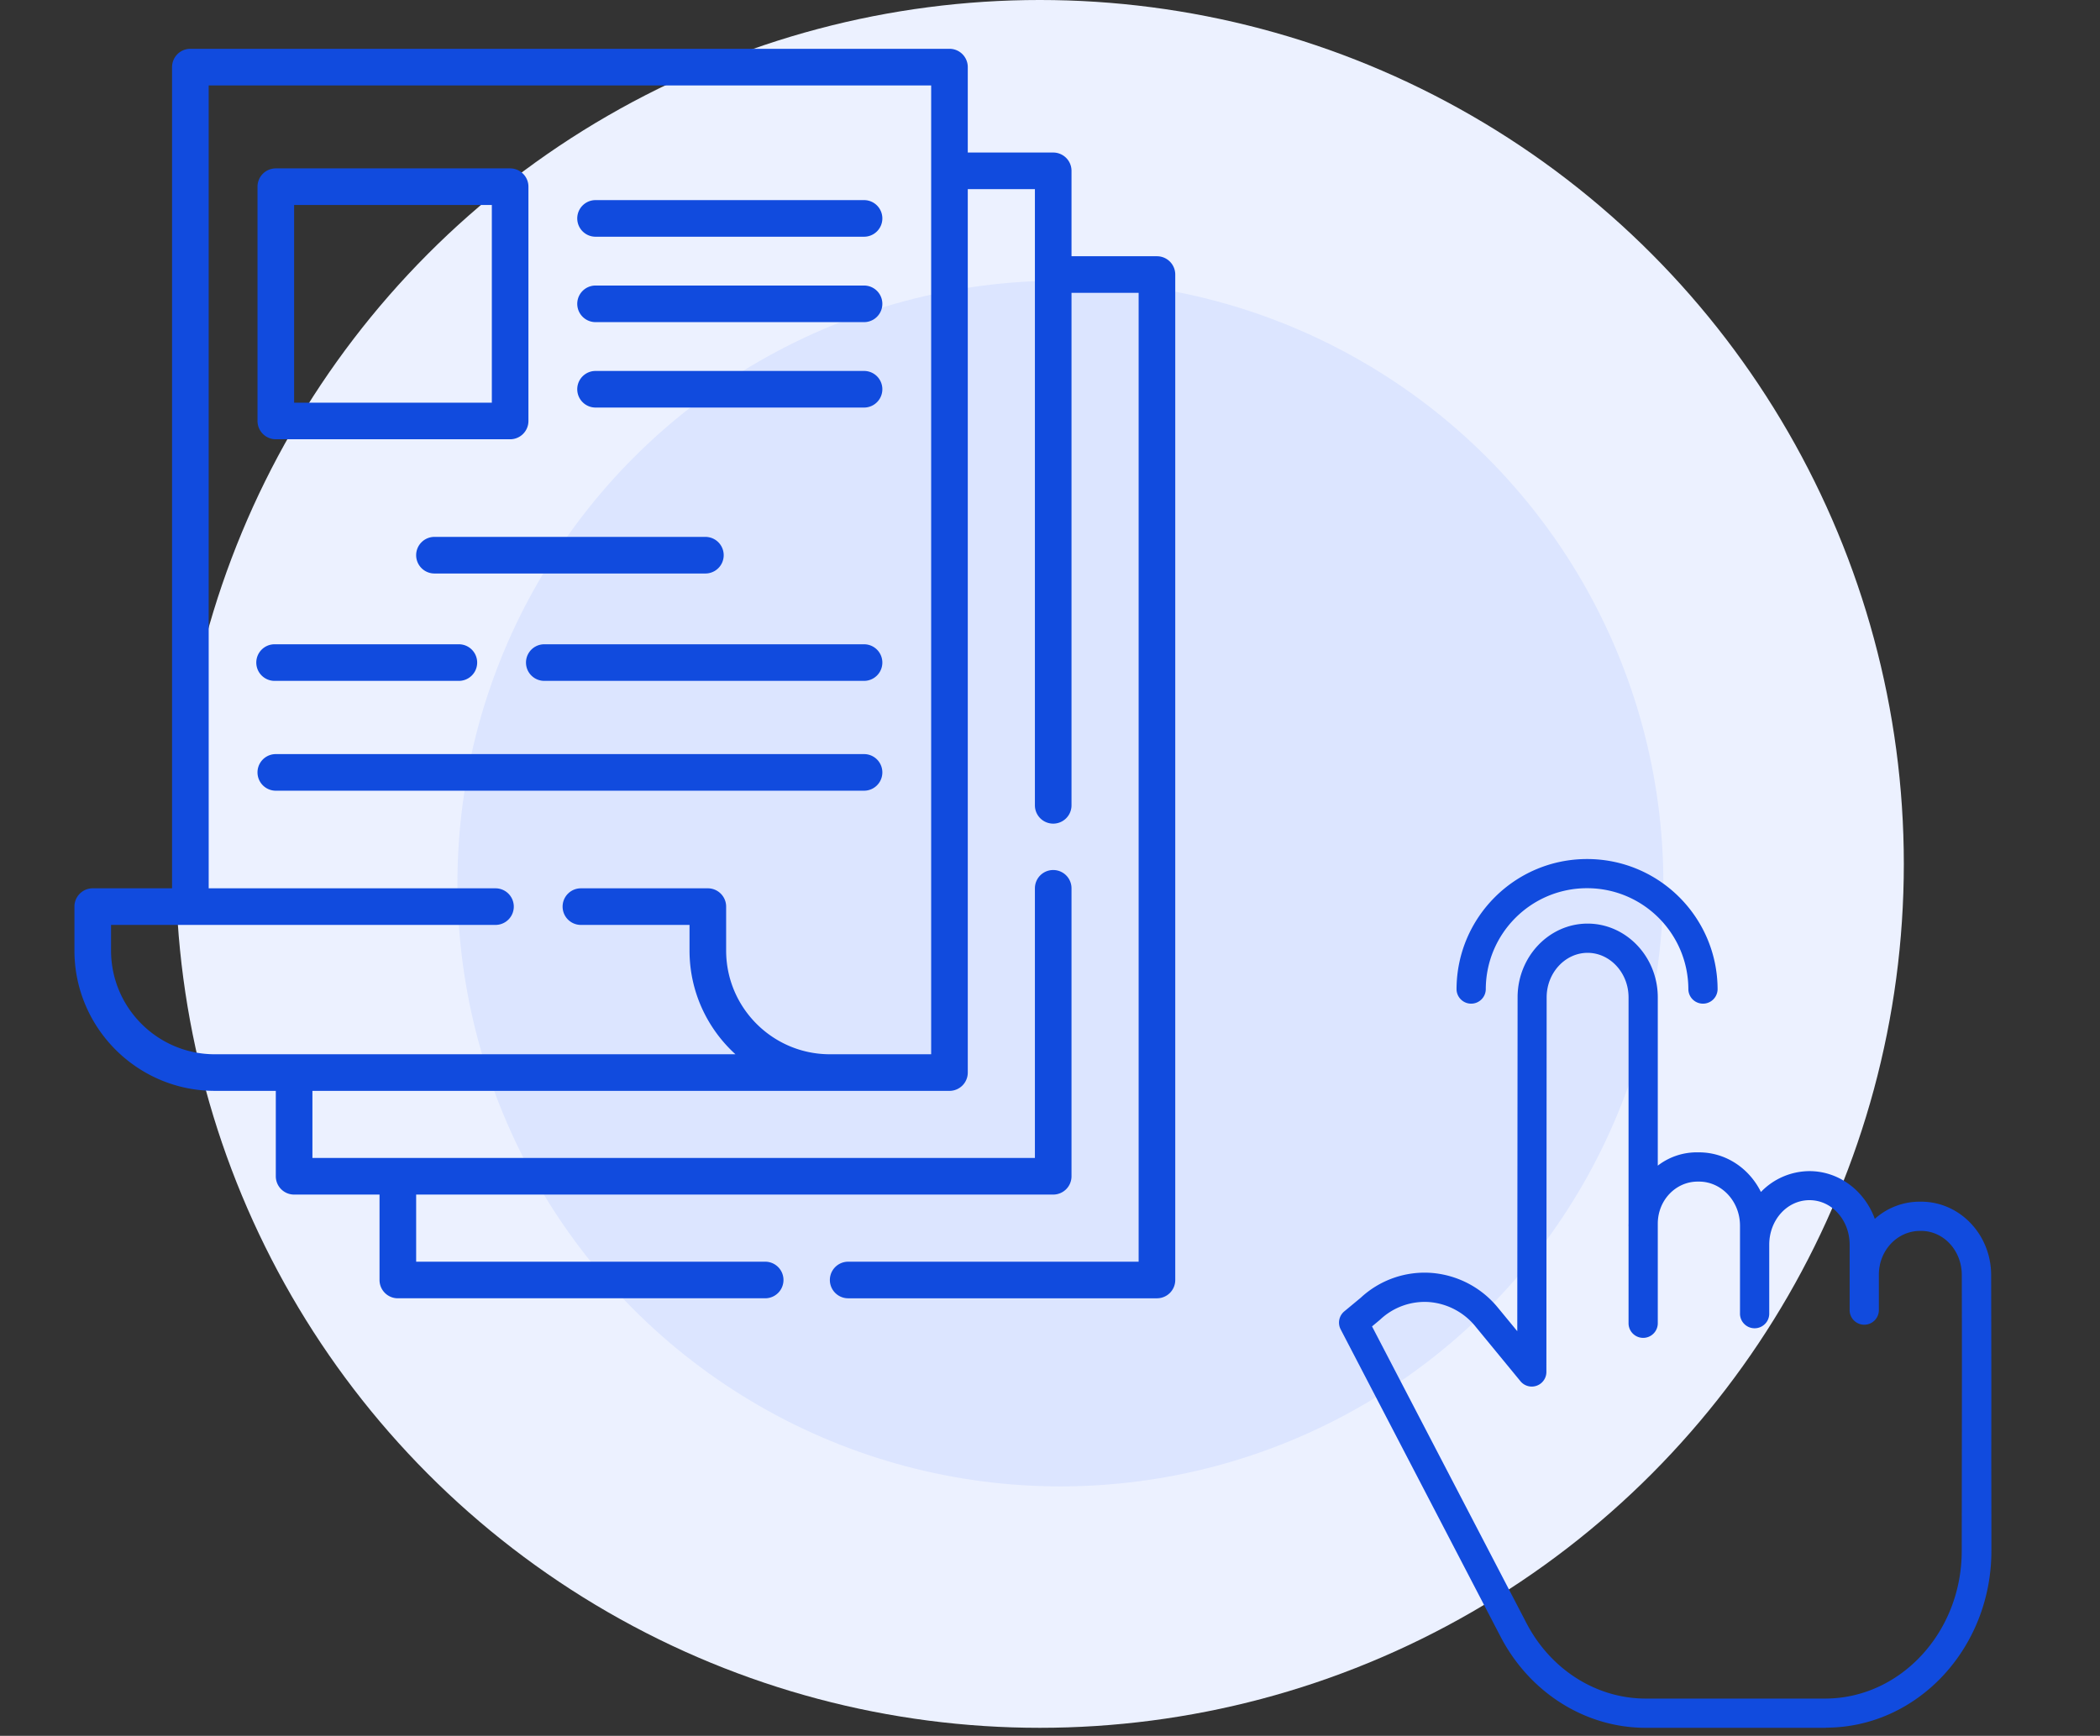 <svg width="202" height="167" fill="none" xmlns="http://www.w3.org/2000/svg"><rect width="100%" height="100%" fill="#333333" stroke="none"/><circle cx="100.017" cy="83.113" r="83.113" fill="#ECF1FF"/><circle cx="102" cy="85" r="58" fill="#DCE5FF"/><g clip-path="url(#clip0)" fill="#114BDE"><path d="M184.8 115.609h-.117a6.442 6.442 0 00-4.344 1.652c-.966-2.672-3.419-4.592-6.292-4.592a6.525 6.525 0 00-4.663 2.006c-1.121-2.271-3.372-3.812-5.959-3.812h-.125a6.118 6.118 0 00-3.837 1.279v-16.19c0-3.913-3.047-7.096-6.752-7.096-3.701 0-6.731 3.18-6.733 7.09l-.031 32.123-1.818-2.208a9.172 9.172 0 00-6.48-3.403 9.026 9.026 0 00-6.759 2.392l-1.581 1.311a1.405 1.405 0 00-.35 1.731l15.379 29.562c2.812 5.402 8.162 8.772 13.962 8.772h17.332v-.015c8.787 0 15.912-7.625 15.921-16.988.004-4.189-.012-7.312-.009-9.842.009-6.771.002-9.269-.015-16.728-.009-3.904-3.034-7.044-6.729-7.044zm3.911 23.762l-.011 9.855c-.008 7.815-5.907 14.187-13.151 14.187h-17.248c-4.748 0-9.143-2.79-11.468-7.258l-14.856-28.547.733-.612c.019-.015.037-.033.055-.048a6.242 6.242 0 014.686-1.684 6.38 6.38 0 014.501 2.384l4.304 5.237a1.407 1.407 0 002.492-.891l.025-36.046c.002-2.36 1.787-4.28 3.94-4.28s3.938 1.922 3.938 4.283v21.734c0 .075-.004.152-.004.228 0 .033.004.067.004.099v9.293a1.406 1.406 0 002.812 0v-9.573c0-2.277 1.739-4.056 3.837-4.056h.125c2.154 0 3.946 1.877 3.946 4.239v8.503a1.407 1.407 0 002.813 0v-6.671c0-2.363 1.706-4.284 3.872-4.284 2.154 0 3.861 1.92 3.861 4.284v6.293a1.406 1.406 0 002.812 0v-3.408c0-2.362 1.8-4.211 3.954-4.211h.117c2.149 0 3.901 1.88 3.906 4.235.017 7.454.014 9.949.005 16.715z"/><path d="M141.511 96.558c.777 0 1.407-.63 1.407-1.406.022-5.365 4.378-9.702 9.743-9.702s9.72 4.337 9.743 9.702a1.406 1.406 0 002.812 0c-.026-6.916-5.639-12.508-12.555-12.508-6.916 0-12.529 5.592-12.556 12.508 0 .777.63 1.406 1.406 1.406z"/></g><g clip-path="url(#clip1)" fill="#114BDE"><path d="M111.287 24.652h-8.218v-8.217a1.76 1.76 0 00-1.761-1.76h-8.217V6.456a1.76 1.76 0 00-1.76-1.761H18.312a1.76 1.76 0 00-1.761 1.76V85.46h-7.63a1.76 1.76 0 00-1.761 1.76v4.227c0 7.444 6.056 13.5 13.5 13.5h5.87v8.217a1.76 1.76 0 001.76 1.761h8.217v8.218c0 .972.789 1.76 1.761 1.76h35.335a1.76 1.76 0 100-3.521H40.03v-6.457h61.278a1.76 1.76 0 001.761-1.761V85.461a1.76 1.76 0 10-3.521 0v25.943H30.052v-6.456H91.33a1.76 1.76 0 001.761-1.761V18.196h6.457v59.282a1.76 1.76 0 103.521 0V28.174h6.457v93.209h-27.94a1.76 1.76 0 100 3.521h29.701a1.76 1.76 0 001.761-1.76v-96.73c0-.974-.789-1.762-1.761-1.762zm-21.718 76.774h-9.743c-5.502 0-9.978-4.476-9.978-9.978v-4.226a1.76 1.76 0 00-1.761-1.761H55.878a1.76 1.76 0 100 3.522h10.448v2.465c0 3.95 1.705 7.507 4.416 9.978H20.661c-5.503 0-9.979-4.476-9.979-9.978v-2.465h36.979a1.76 1.76 0 100-3.522H20.074V8.218h69.495v93.208z"/><path d="M26.53 42.261h22.54a1.76 1.76 0 001.76-1.76V17.96a1.76 1.76 0 00-1.76-1.76H26.53a1.76 1.76 0 00-1.76 1.76V40.5c0 .972.788 1.76 1.76 1.76zm1.761-22.54H47.31V38.74H28.29V19.722zm54.822 15.966H57.287a1.76 1.76 0 100 3.522h25.826a1.76 1.76 0 100-3.522zM40.03 53.413c0 .973.789 1.761 1.761 1.761h26.061a1.76 1.76 0 100-3.522h-26.06a1.76 1.76 0 00-1.762 1.761zM83.113 27.47H57.287a1.76 1.76 0 100 3.521h25.826a1.76 1.76 0 100-3.521zm0-8.218H57.287a1.76 1.76 0 100 3.522h25.826a1.76 1.76 0 100-3.522zm0 53.296H26.53a1.76 1.76 0 100 3.522h56.583a1.76 1.76 0 100-3.522zm0-10.565H52.356a1.76 1.76 0 100 3.521h30.757a1.76 1.76 0 100-3.521zm-56.7 3.521h17.726a1.76 1.76 0 100-3.521H26.413a1.76 1.76 0 100 3.521z"/></g><defs><clipPath id="clip0"><path fill="#fff" transform="translate(118.331 82.644)" d="M0 0h83.583v83.583H0z"/></clipPath><clipPath id="clip1"><path fill="#fff" transform="translate(0 4.696)" d="M0 0h120.209v120.209H0z"/></clipPath></defs></svg>